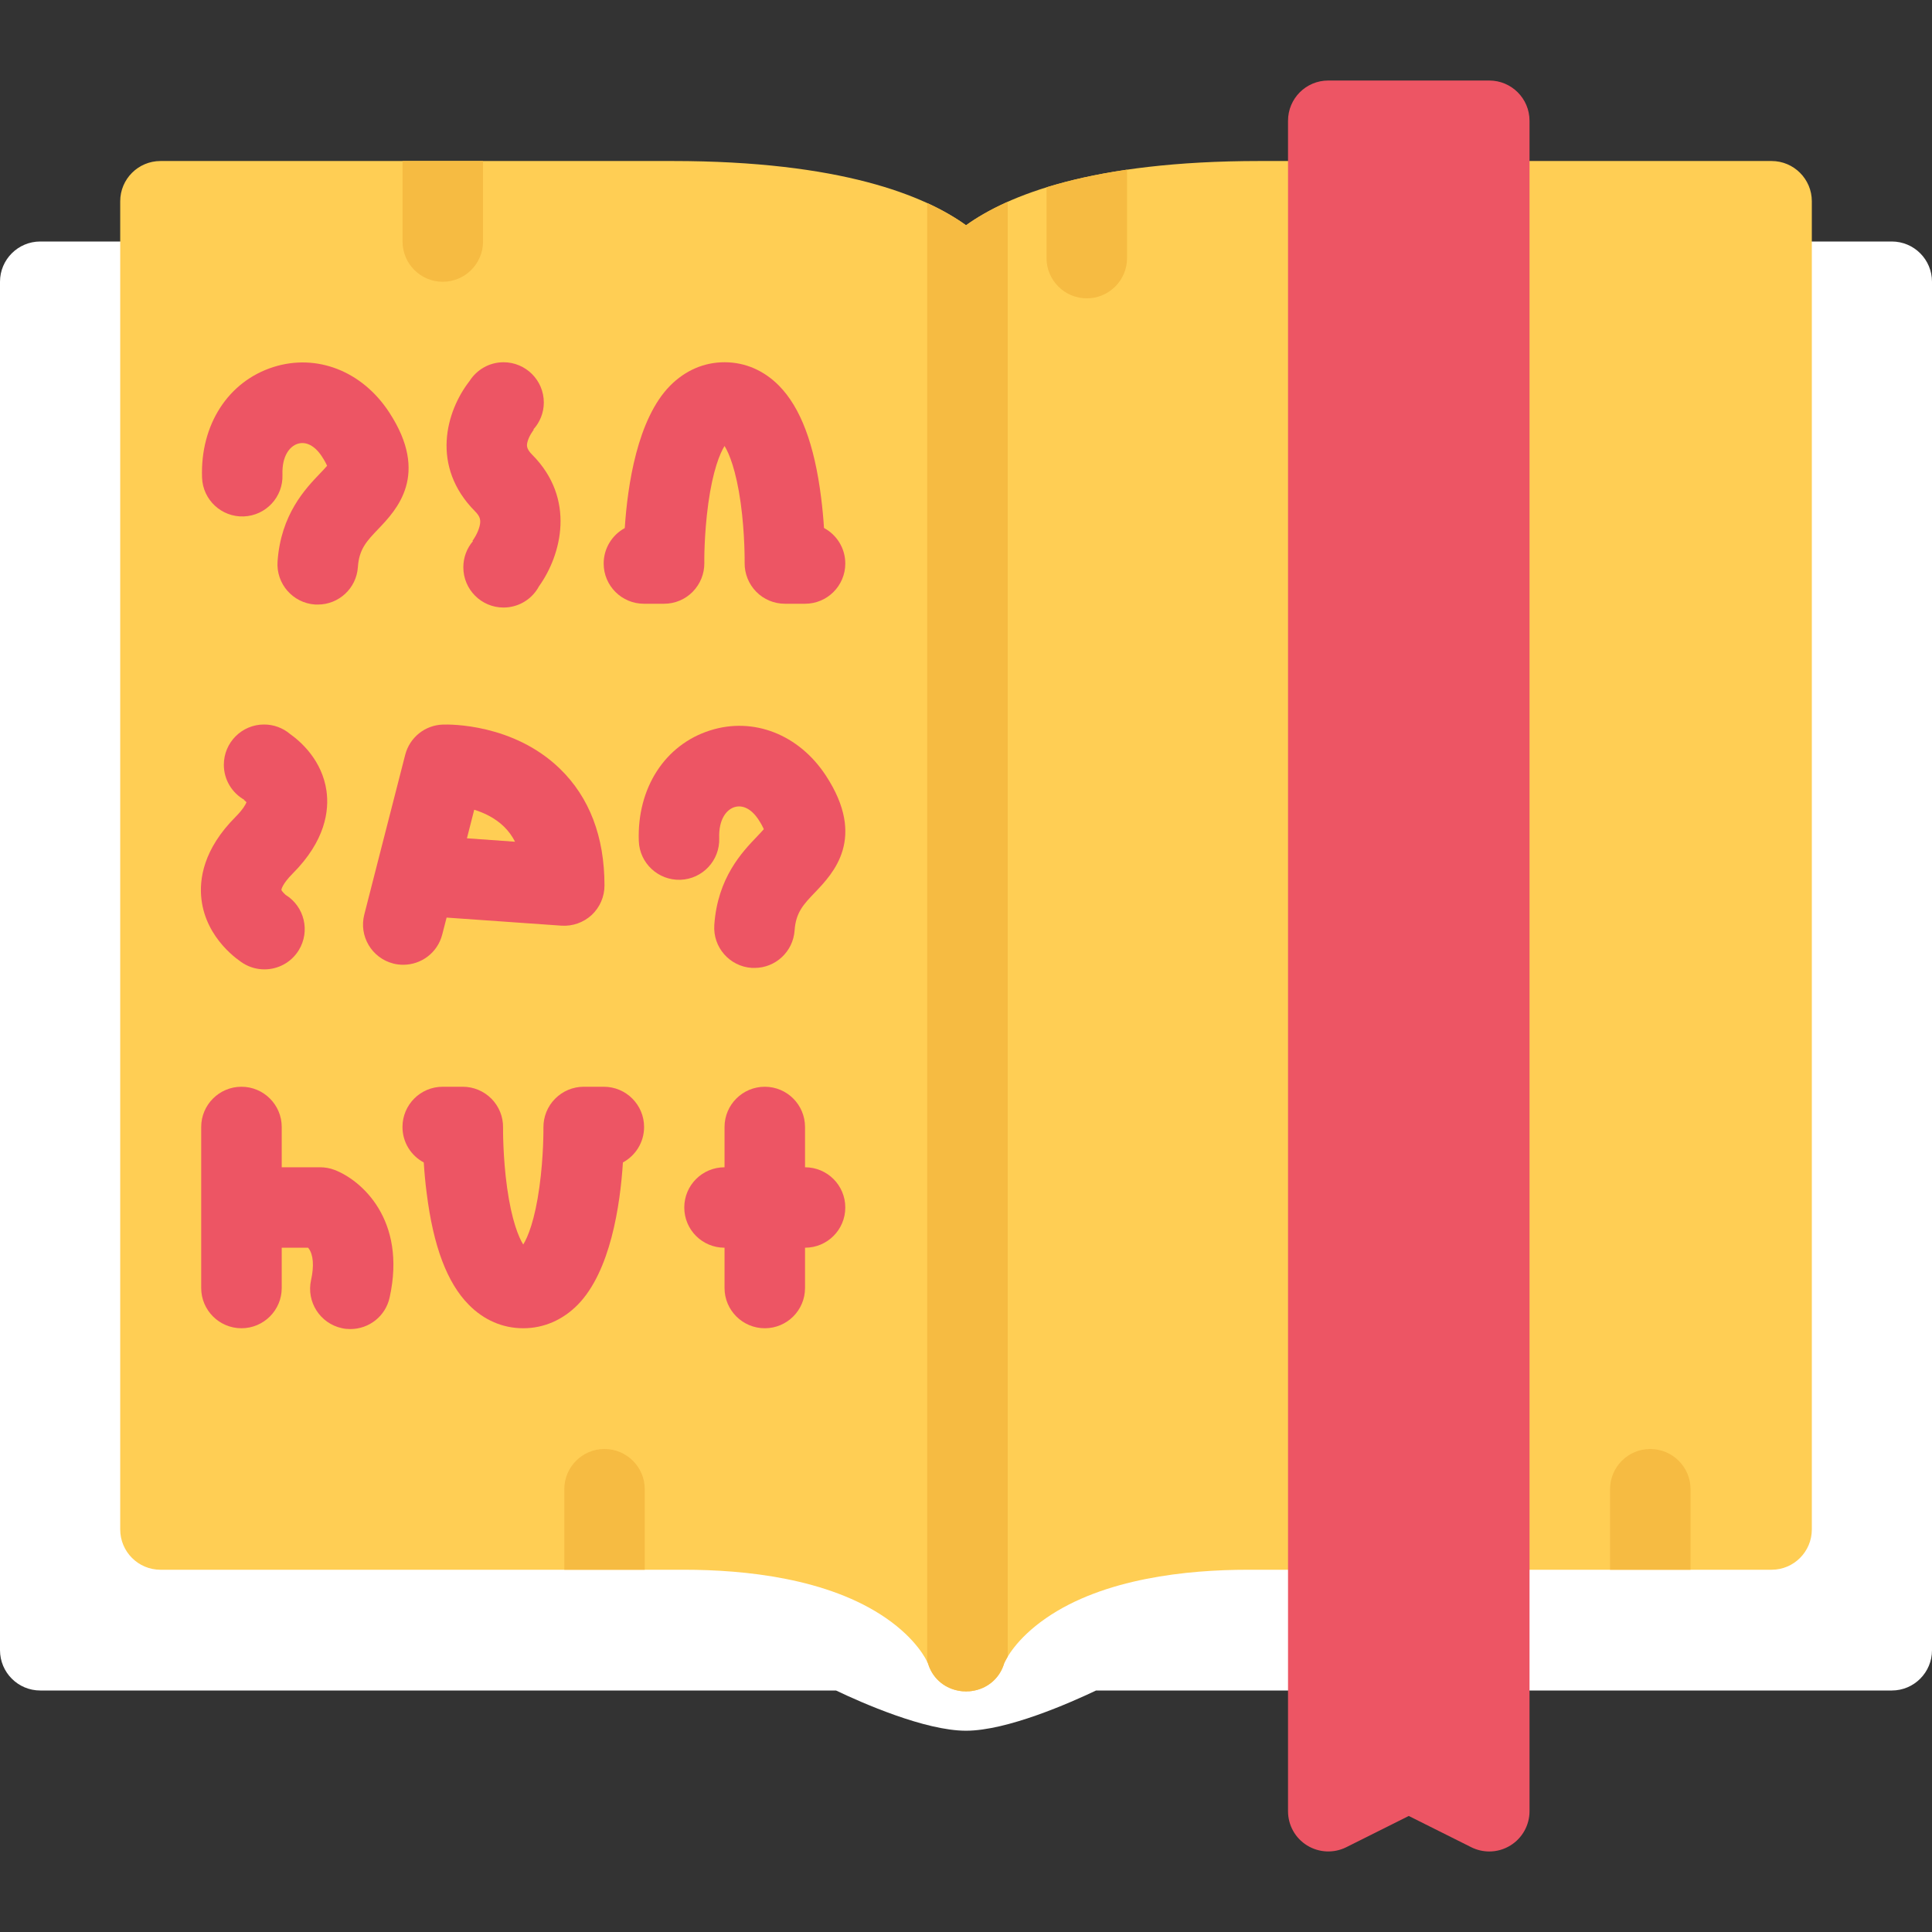 <svg width="50" height="50" viewBox="0 0 50 50" fill="none" xmlns="http://www.w3.org/2000/svg">
<rect x="0" y="0" width="50" height="50" fill="#333333" stroke="none"/>
<path d="M48.959 6.25H1.042C0.467 6.25 0 6.717 0 7.292V42.706C0 43.283 0.467 43.75 1.042 43.75H21.636C22.296 44.065 23.935 44.791 25 44.791C26.067 44.791 27.705 44.064 28.366 43.75H48.959C49.535 43.75 50 43.283 50 42.706V7.292C50 6.717 49.535 6.25 48.959 6.25Z" fill="white"/>
<path d="M45.848 4.167H32.599C28.238 4.167 26.064 5.064 25 5.83C23.938 5.064 21.764 4.167 17.403 4.167H4.154C3.578 4.167 3.111 4.634 3.111 5.209V39.581C3.111 40.158 3.578 40.625 4.154 40.625H17.709C19.264 40.625 21.434 40.842 22.933 41.879C23.714 42.419 23.97 42.944 24.014 43.045C24.02 43.063 24.027 43.082 24.033 43.1C24.161 43.466 24.477 43.71 24.848 43.762C24.849 43.762 24.849 43.762 24.851 43.762C24.855 43.765 24.861 43.765 24.866 43.765C24.886 43.768 24.905 43.768 24.925 43.771C24.938 43.771 24.951 43.771 24.965 43.771C24.976 43.771 24.988 43.774 24.999 43.774C25 43.774 25 43.774 25 43.774C25.002 43.774 25.002 43.774 25.003 43.774C25.014 43.774 25.026 43.771 25.037 43.771C25.05 43.771 25.064 43.771 25.076 43.771C25.096 43.768 25.116 43.768 25.136 43.765C25.14 43.765 25.146 43.765 25.151 43.762C25.153 43.762 25.153 43.762 25.154 43.762C25.525 43.71 25.841 43.466 25.969 43.1C25.975 43.082 25.981 43.063 25.987 43.045C26.032 42.944 26.288 42.419 27.069 41.879C28.567 40.842 30.737 40.625 32.292 40.625H45.848C46.423 40.625 46.89 40.158 46.89 39.581V5.209C46.89 4.634 46.423 4.167 45.848 4.167Z" fill="#FFCE54"/>
<path d="M38.542 2.084H34.374C33.799 2.084 33.334 2.55 33.334 3.125V46.875C33.334 47.235 33.52 47.571 33.828 47.76C34.135 47.949 34.518 47.967 34.841 47.806L36.459 46.997L38.076 47.806C38.223 47.879 38.383 47.916 38.542 47.916C38.733 47.916 38.922 47.864 39.09 47.76C39.396 47.571 39.584 47.235 39.584 46.875V3.125C39.584 2.55 39.117 2.084 38.542 2.084Z" fill="#ED5564"/>
<path d="M26.08 5.223C25.633 5.423 25.279 5.631 25.002 5.83C24.741 5.641 24.41 5.444 23.996 5.255V43.005C24.005 43.021 24.011 43.036 24.016 43.045C24.022 43.063 24.028 43.082 24.034 43.1C24.162 43.466 24.478 43.71 24.849 43.762C24.851 43.762 24.851 43.762 24.852 43.762C24.857 43.765 24.863 43.765 24.867 43.765C24.887 43.768 24.907 43.768 24.927 43.771C24.939 43.771 24.953 43.771 24.966 43.771C24.977 43.771 24.989 43.774 25 43.774C25.002 43.774 25.002 43.774 25.002 43.774C25.003 43.774 25.003 43.774 25.005 43.774C25.015 43.774 25.027 43.771 25.038 43.771C25.052 43.771 25.066 43.771 25.078 43.771C25.098 43.768 25.117 43.768 25.137 43.765C25.142 43.765 25.148 43.765 25.153 43.762C25.154 43.762 25.154 43.762 25.156 43.762C25.526 43.71 25.842 43.466 25.971 43.1C25.977 43.082 25.983 43.063 25.989 43.045C26.001 43.018 26.03 42.957 26.08 42.874V5.223V5.223Z" fill="#F6BB42"/>
<path d="M11.459 7.292C12.034 7.292 12.501 6.825 12.501 6.25V4.167H10.418V6.25C10.418 6.825 10.883 7.292 11.459 7.292Z" fill="#F6BB42"/>
<path d="M16.686 40.625V38.541C16.686 37.967 16.219 37.5 15.644 37.5C15.069 37.5 14.604 37.967 14.604 38.541V40.625H16.686Z" fill="#F6BB42"/>
<path d="M42.709 37.5C42.133 37.5 41.668 37.967 41.668 38.541V40.625H43.751V38.541C43.751 37.967 43.284 37.5 42.709 37.5Z" fill="#F6BB42"/>
<path d="M27.084 4.848V6.679C27.084 7.254 27.551 7.721 28.126 7.721C28.701 7.721 29.168 7.254 29.168 6.679V4.391C28.354 4.51 27.665 4.668 27.084 4.848Z" fill="#F6BB42"/>
<path d="M6.305 13.365C6.88 13.345 7.33 12.863 7.31 12.288C7.293 11.794 7.502 11.549 7.704 11.485C7.92 11.417 8.148 11.536 8.328 11.81C8.403 11.923 8.444 12.004 8.465 12.055C8.416 12.113 8.345 12.187 8.287 12.248C7.905 12.646 7.267 13.313 7.183 14.534C7.144 15.108 7.579 15.605 8.152 15.645C8.177 15.646 8.2 15.646 8.224 15.646C8.767 15.646 9.225 15.227 9.262 14.676C9.294 14.208 9.492 14.002 9.791 13.689C10.259 13.199 11.132 12.288 10.07 10.668C9.372 9.603 8.197 9.143 7.075 9.499C5.906 9.87 5.181 10.992 5.229 12.36C5.249 12.935 5.731 13.385 6.305 13.365Z" fill="#ED5564"/>
<path d="M18.613 21.692C18.596 21.198 18.805 20.953 19.006 20.889C19.223 20.821 19.451 20.938 19.631 21.214C19.705 21.327 19.745 21.407 19.768 21.459C19.719 21.515 19.647 21.591 19.589 21.652C19.208 22.05 18.57 22.717 18.486 23.939C18.447 24.513 18.88 25.011 19.455 25.049C19.478 25.05 19.502 25.05 19.527 25.05C20.069 25.05 20.526 24.629 20.564 24.08C20.596 23.613 20.795 23.405 21.094 23.093C21.562 22.603 22.435 21.692 21.373 20.071C20.674 19.006 19.498 18.547 18.378 18.903C17.209 19.273 16.484 20.396 16.532 21.764C16.551 22.337 17.034 22.787 17.607 22.769C18.183 22.749 18.633 22.267 18.613 21.692Z" fill="#ED5564"/>
<path d="M12.296 13.235C12.424 13.365 12.453 13.46 12.41 13.624C12.366 13.797 12.258 13.96 12.22 14.008L12.229 13.997L12.239 14.006C12.084 14.188 11.991 14.423 11.991 14.681C11.991 15.256 12.456 15.723 13.031 15.723C13.428 15.723 13.773 15.501 13.948 15.175C14.531 14.361 14.908 12.907 13.771 11.766C13.62 11.613 13.627 11.531 13.652 11.432C13.691 11.287 13.79 11.15 13.823 11.108L13.813 11.121L13.805 11.113C13.971 10.928 14.074 10.684 14.074 10.417C14.074 9.842 13.607 9.375 13.031 9.375C12.661 9.375 12.336 9.57 12.151 9.862C11.544 10.64 11.135 12.068 12.296 13.235Z" fill="#ED5564"/>
<path d="M6.299 24.934C6.468 25.038 6.658 25.087 6.844 25.087C7.193 25.087 7.535 24.912 7.732 24.591C8.033 24.101 7.88 23.46 7.39 23.158C7.389 23.157 7.293 23.07 7.282 23.029C7.282 23.027 7.297 22.887 7.57 22.612C8.426 21.756 8.521 20.972 8.449 20.465C8.336 19.681 7.792 19.197 7.5 18.991C7.32 18.84 7.087 18.75 6.833 18.75C6.258 18.75 5.793 19.217 5.793 19.792C5.793 20.181 6.006 20.521 6.324 20.7L6.321 20.705C6.321 20.705 6.313 20.7 6.298 20.691C6.324 20.708 6.357 20.738 6.379 20.762C6.359 20.813 6.296 20.939 6.098 21.139C5.259 21.979 5.153 22.761 5.213 23.271C5.336 24.315 6.202 24.873 6.299 24.934Z" fill="#ED5564"/>
<path d="M16.665 15.625H17.186C17.465 15.625 17.732 15.514 17.927 15.315C18.122 15.117 18.231 14.848 18.228 14.569C18.226 14.563 18.219 13.843 18.33 13.033C18.448 12.176 18.632 11.732 18.751 11.542C18.869 11.731 19.05 12.169 19.168 13.01C19.281 13.82 19.271 14.563 19.271 14.569C19.268 14.848 19.377 15.117 19.572 15.315C19.767 15.514 20.034 15.625 20.314 15.625H20.834C21.409 15.625 21.876 15.16 21.876 14.584C21.876 14.186 21.653 13.84 21.325 13.664C21.31 13.426 21.286 13.156 21.25 12.875C21.077 11.498 20.72 10.55 20.16 9.981C19.769 9.586 19.282 9.375 18.751 9.375C18.222 9.375 17.735 9.586 17.343 9.981C16.493 10.843 16.241 12.561 16.169 13.667C15.844 13.843 15.623 14.188 15.623 14.584C15.623 15.16 16.09 15.625 16.665 15.625Z" fill="#ED5564"/>
<path d="M15.627 28.125H15.107C14.827 28.125 14.56 28.238 14.365 28.436C14.168 28.635 14.061 28.903 14.064 29.181C14.064 29.187 14.073 29.907 13.96 30.719C13.843 31.573 13.66 32.019 13.541 32.208C13.422 32.019 13.242 31.583 13.124 30.74C13.011 29.932 13.019 29.187 13.019 29.181C13.024 28.903 12.915 28.635 12.72 28.436C12.523 28.238 12.256 28.125 11.979 28.125H11.457C10.881 28.125 10.416 28.592 10.416 29.166C10.416 29.565 10.639 29.91 10.967 30.084C10.982 30.325 11.005 30.594 11.042 30.875C11.214 32.254 11.571 33.2 12.133 33.768C12.523 34.164 13.01 34.375 13.541 34.375C14.07 34.375 14.557 34.164 14.948 33.771C15.799 32.907 16.051 31.189 16.121 30.084C16.448 29.907 16.669 29.562 16.669 29.166C16.669 28.592 16.202 28.125 15.627 28.125Z" fill="#ED5564"/>
<path d="M20.834 30.209V29.166C20.834 28.592 20.369 28.125 19.793 28.125C19.218 28.125 18.751 28.592 18.751 29.166V30.209C18.176 30.209 17.709 30.673 17.709 31.25C17.709 31.827 18.176 32.291 18.751 32.291V33.334C18.751 33.908 19.218 34.375 19.793 34.375C20.369 34.375 20.834 33.908 20.834 33.334V32.291C21.409 32.291 21.876 31.827 21.876 31.25C21.876 30.673 21.409 30.209 20.834 30.209Z" fill="#ED5564"/>
<path d="M8.654 30.276C8.537 30.231 8.411 30.209 8.286 30.209H7.291V29.166C7.291 28.592 6.824 28.125 6.249 28.125C5.674 28.125 5.207 28.592 5.207 29.166V33.334C5.207 33.908 5.674 34.375 6.249 34.375C6.824 34.375 7.291 33.908 7.291 33.334V32.291H7.973C7.979 32.297 7.984 32.303 7.986 32.306C8.109 32.468 8.132 32.761 8.05 33.13C7.926 33.691 8.282 34.247 8.843 34.372C8.918 34.39 8.994 34.396 9.067 34.396C9.547 34.396 9.977 34.067 10.084 33.578C10.529 31.561 9.344 30.536 8.654 30.276Z" fill="#ED5564"/>
<path d="M9.76 22.368C9.757 22.38 9.754 22.392 9.751 22.404L9.428 23.668C9.284 24.225 9.62 24.793 10.177 24.936C10.264 24.959 10.351 24.968 10.436 24.968C10.902 24.968 11.324 24.657 11.445 24.185L11.558 23.747L14.529 23.956C14.817 23.976 15.101 23.875 15.313 23.68C15.524 23.482 15.644 23.207 15.644 22.917C15.644 21.654 15.255 20.636 14.489 19.893C13.287 18.729 11.646 18.745 11.463 18.752C11.001 18.765 10.603 19.084 10.487 19.533L9.76 22.368ZM12.273 20.956C12.534 21.037 12.82 21.173 13.049 21.399C13.16 21.509 13.255 21.637 13.329 21.784L12.084 21.695L12.273 20.956Z" fill="#ED5564"/>
</svg>
